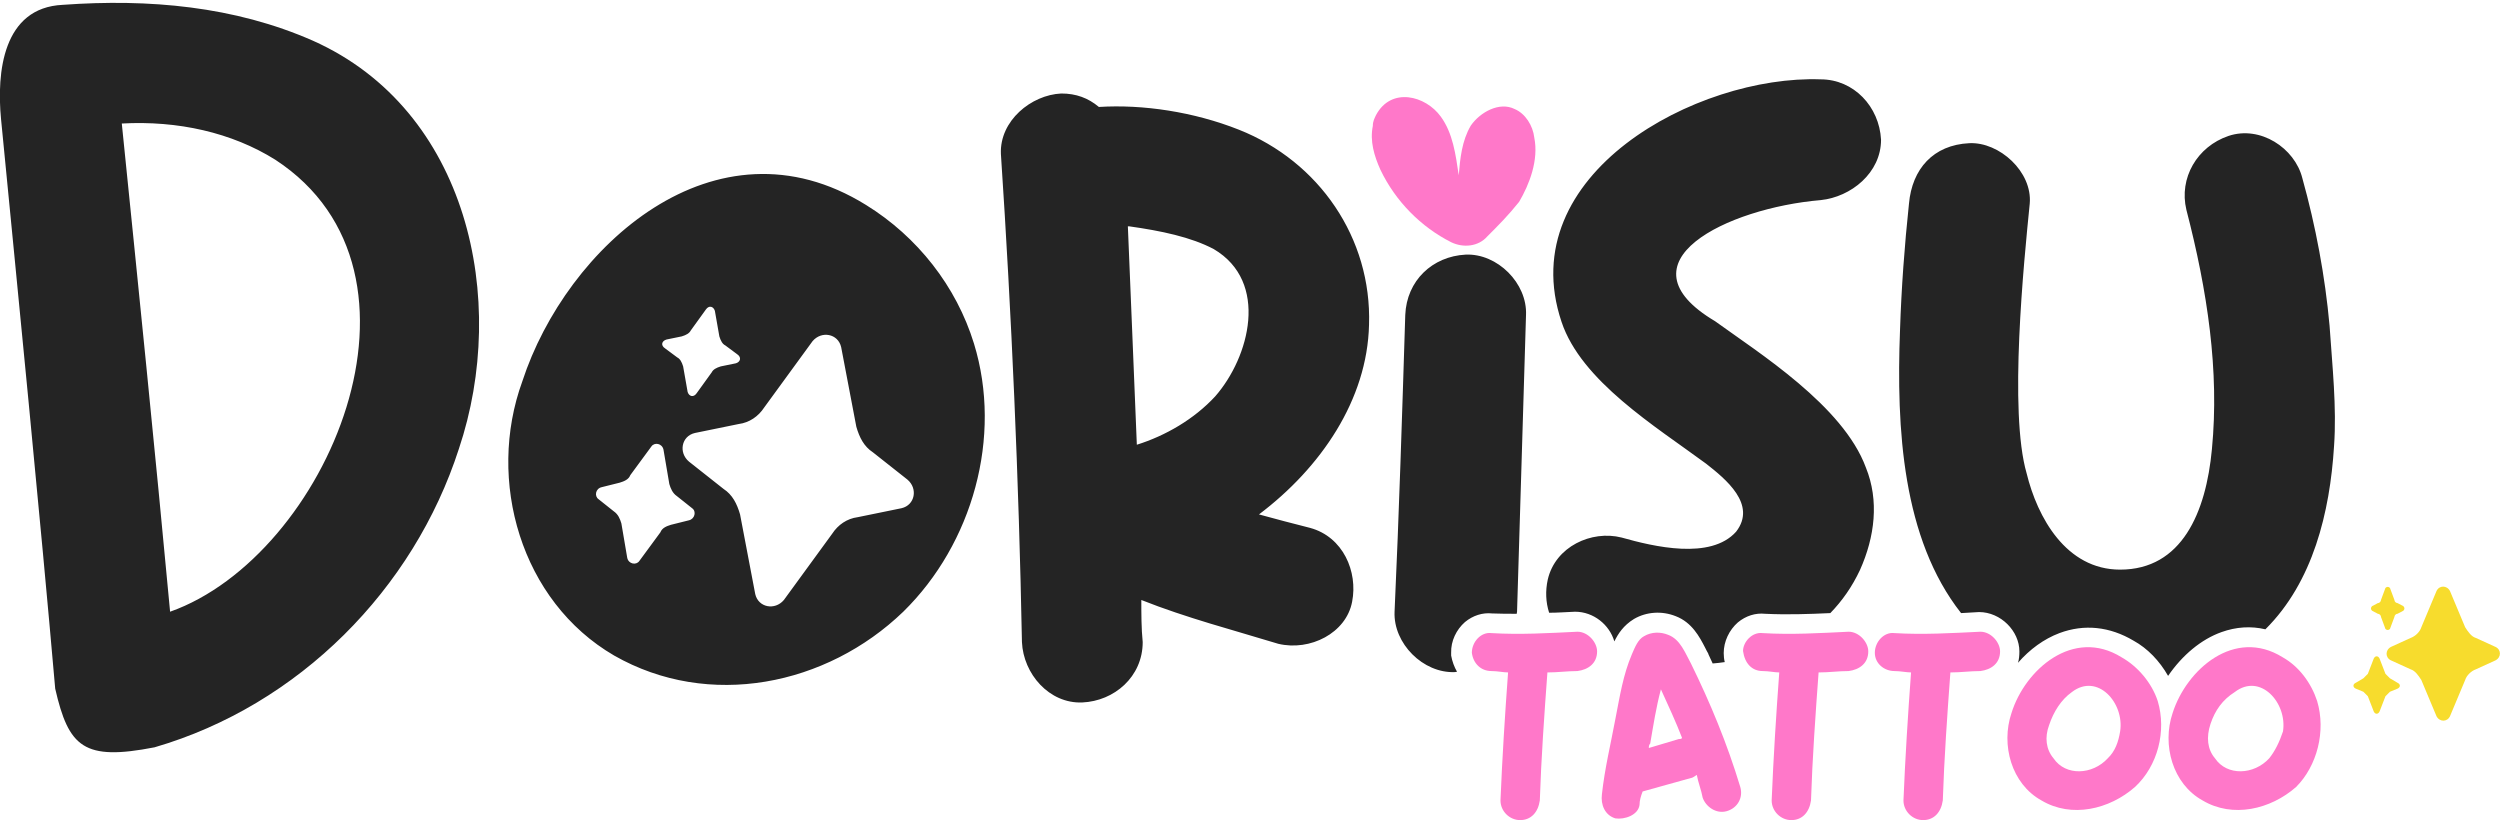 <?xml version="1.0" encoding="utf-8"?>
<!-- Generator: Adobe Illustrator 27.8.0, SVG Export Plug-In . SVG Version: 6.00 Build 0)  -->
<svg version="1.1" id="Layer_2_00000131329072033333644590000010908335179082272657_"
	 xmlns="http://www.w3.org/2000/svg" xmlns:xlink="http://www.w3.org/1999/xlink" x="0px" y="0px" viewBox="0 0 724.6 237.7"
	 style="enable-background:new 0 0 724.6 237.7;" xml:space="preserve">
<style type="text/css">
	.st0{fill:#FF78C9;}
	.st1{fill:#F7DC2D;}
	.st2{fill:#242424;}
</style>
<path class="st0" d="M444.7,39.9c-0.4-3.5-2.6-7-5.7-8.3c-4.4-2.2-10,0.9-12.7,4.8c-2.6,4.4-3.1,9.6-3.5,14.4
	c-0.9-6.1-1.7-12.2-5.2-17c-4.4-6.1-14.4-8.7-18.8-0.4c-0.4,0.9-0.9,1.7-0.9,3.1c-0.9,4.4,0.4,8.7,2.2,12.7
	c4.4,9.2,11.8,16.6,20.5,21c3.5,1.7,7.9,1.3,10.5-1.7c3.1-3.1,6.1-6.1,9.2-10C443.3,53.4,446,46.4,444.7,39.9z"/>
<path class="st1" d="M694.9,174.8c-0.4,0-0.9-0.4-0.9-0.9l-1.3-3.5c-0.4-0.4-0.9-0.4-1.3,0l-1.3,3.5c0,0.4-0.4,0.9-0.9,0.9l-1.7,0.9
	c-0.4,0.4-0.4,0.9,0,1.3l1.7,0.9c0.4,0,0.9,0.4,0.9,0.9l1.3,3.5c0.4,0.4,0.9,0.4,1.3,0l1.3-3.5c0-0.4,0.4-0.9,0.9-0.9l1.7-0.9
	c0.4-0.4,0.4-0.9,0-1.3L694.9,174.8z M717.6,184.9c-1.3-0.4-2.2-1.7-3.1-3.1l-4.4-10.5c-0.9-1.7-3.1-1.7-3.9,0l-4.4,10.5
	c-0.4,1.3-1.7,2.6-3.1,3.1l-5.7,2.6c-1.7,0.9-1.7,3.1,0,3.9l5.7,2.6c1.3,0.4,2.2,1.7,3.1,3.1l4.4,10.5c0.9,1.7,3.1,1.7,3.9,0
	l4.4-10.5c0.4-1.3,1.7-2.6,3.1-3.1l5.7-2.6c1.7-0.9,1.7-3.1,0-3.9L717.6,184.9z M691.4,195.3l1.3,1.3l2.2,1.3c0.9,0.4,0.9,1.3,0,1.7
	l-2.2,0.9l-1.3,1.3l-1.7,4.4c-0.4,0.9-1.3,0.9-1.7,0l-1.7-4.4l-1.3-1.3l-2.2-0.9c-0.9-0.4-0.9-1.3,0-1.7l2.2-1.3l1.3-1.3l1.7-4.4
	c0.4-0.9,1.3-0.9,1.7,0L691.4,195.3z"/>
<path class="st0" d="M432.3,194.5c1.7,0,3.5,0.4,4.8,0.4c-0.9,12.2-1.7,24.9-2.2,37.1c0,3.1,2.6,5.7,5.7,5.7s5.2-2.2,5.7-5.7
	c0.4-12.2,1.3-24.9,2.2-37.1c3.1,0,5.7-0.4,8.7-0.4c3.1-0.4,5.7-2.2,5.7-5.7c0-2.6-2.6-5.7-5.7-5.7c-8.3,0.4-16.6,0.9-24.9,0.4
	c-3.1-0.4-5.7,2.6-5.7,5.7C427,192.3,429.2,194.5,432.3,194.5z"/>
<path class="st0" d="M490.1,192.3c-1.7-3.1-3.1-7-6.6-8.3c-2.2-0.9-4.8-0.9-7,0.4c-1.7,0.9-2.6,3.1-3.5,5.2
	c-2.6,6.1-3.5,12.2-4.8,18.8c-1.3,7-3.1,14.4-3.9,21.8c-0.4,3.1,0.9,6.1,3.9,7c2.6,0.4,6.6-0.9,7-3.9c0-1.3,0.4-2.6,0.9-3.9
	c4.8-1.3,9.2-2.6,14-3.9c0.4,0,0.9-0.4,1.7-0.9c0.4,2.2,1.3,4.4,1.7,6.6c0.9,2.6,3.9,4.8,7,3.9c3.1-0.9,4.8-3.9,3.9-7
	C500.6,215.5,495.7,203.7,490.1,192.3z M486.6,214.2c-3.1,0.9-5.7,1.7-8.7,2.6c0-0.4,0-0.9,0.4-1.3c0.9-5.2,1.7-10.5,3.1-15.7
	c2.2,4.8,4.4,9.6,6.1,14C487.5,214.2,487,214.2,486.6,214.2z"/>
<path class="st0" d="M510.9,194.5c1.7,0,3.5,0.4,4.8,0.4c-0.9,12.2-1.7,24.9-2.2,37.1c0,3.1,2.6,5.7,5.7,5.7s5.2-2.2,5.7-5.7
	c0.4-12.2,1.3-24.9,2.2-37.1c3.1,0,5.7-0.4,8.7-0.4c3.1-0.4,5.7-2.2,5.7-5.7c0-2.6-2.6-5.7-5.7-5.7c-8.3,0.4-16.6,0.9-24.9,0.4
	c-3.1-0.4-5.7,2.6-5.7,5.2C505.7,192.3,507.8,194.5,510.9,194.5z"/>
<path class="st0" d="M549.1,194.5c1.7,0,3.5,0.4,4.8,0.4c-0.9,12.2-1.7,24.9-2.2,37.1c0,3.1,2.6,5.7,5.7,5.7s5.2-2.2,5.7-5.7
	c0.4-12.2,1.3-24.9,2.2-37.1c3.1,0,5.7-0.4,8.7-0.4c3.1-0.4,5.7-2.2,5.7-5.7c0-2.6-2.6-5.7-5.7-5.7c-8.3,0.4-16.6,0.9-24.9,0.4
	c-3.1-0.4-5.7,2.6-5.7,5.7S546.1,194.5,549.1,194.5z"/>
<path class="st0" d="M583,206.7c-3.1,9.2,0,20.5,8.7,25.3c8.7,5.2,19.7,2.6,27.1-3.9c6.6-6.1,9.2-16.2,6.6-24.9
	c-1.7-5.2-5.7-10-10.5-12.7C600.9,181.8,586.9,194.1,583,206.7z M610.9,219.8c-4.4,4.8-12.2,5.2-15.7,0c-2.2-2.6-2.6-6.1-1.3-9.6
	c1.3-3.9,3.5-7.4,6.6-9.6c7.4-5.7,15.3,3.1,14,11.4C614,215,613.1,217.7,610.9,219.8L610.9,219.8z"/>
<path class="st0" d="M629.7,206.7c-3.1,9.2,0,20.5,8.7,25.3c8.7,5.2,19.7,2.6,27.1-3.9c6.1-6.1,8.7-16.2,6.1-24.9
	c-1.7-5.2-5.2-10-10-12.7C647.6,181.8,633.7,194.1,629.7,206.7L629.7,206.7z M657.7,219.8c-4.4,4.8-12.2,5.2-15.7,0
	c-2.2-2.6-2.6-6.1-1.3-10c1.3-3.9,3.5-7,7-9.2c7.4-5.7,15.3,3.1,14,11.4C660.7,215,659.4,217.7,657.7,219.8z"/>
<path class="st2" d="M90.7,11.8C68,1.8,43.1-0.4,18.2,1.4C0.8,2.2-1,21,0.3,34.5c4.8,49.3,11.4,115.7,15.7,165.1
	c3.9,17,8.3,21,28.8,17c41.9-12.2,75.1-45.9,88.2-86.5C147.5,86.9,135.7,31.9,90.7,11.8z M49.3,177.3c-4.4-47.2-9.2-94.3-14-141.5
	c16.2-0.9,31.9,2.6,44.5,10.5C130,79.1,94.7,161.2,49.3,177.3z M251,59.4c-43.7-27.1-86.9,12.2-99.6,51.1
	c-10.5,28.8-0.4,63.8,26.6,79.5c27.5,15.7,61.6,8.7,83.8-12.7c20.1-19.7,28.8-50.7,20.5-77.7C277.2,83,265.9,68.6,251,59.4z
	 M193.2,98.4l4.4-0.9c1.3-0.4,2.2-0.9,2.6-1.7l4.4-6.1c0.9-1.3,2.2-0.9,2.6,0.4l1.3,7.4c0.4,1.3,0.9,2.2,1.7,2.6l3.5,2.6
	c1.3,0.9,0.9,2.2-0.4,2.6l-4.4,0.9c-1.3,0.4-2.2,0.9-2.6,1.7l-4.4,6.1c-0.9,1.3-2.2,0.9-2.6-0.4l-1.3-7.4c-0.4-1.3-0.9-2.2-1.7-2.6
	l-3.5-2.6C191.4,100.1,191.8,98.8,193.2,98.4z M199.7,150.8l-5.2,1.3c-1.3,0.4-2.6,0.9-3.1,2.2l-6.1,8.3c-0.9,1.3-3.1,0.9-3.5-0.9
	l-1.7-10c-0.4-1.3-0.9-2.6-2.2-3.5l-4.4-3.5c-1.3-0.9-0.9-3.1,0.9-3.5l5.2-1.3c1.3-0.4,2.6-0.9,3.1-2.2l6.1-8.3
	c0.9-1.3,3.1-0.9,3.5,0.9l1.7,10c0.4,1.3,0.9,2.6,2.2,3.5l4.4,3.5C201.9,148.2,201.4,150.4,199.7,150.8z M261.3,147.3l-12.7,2.6
	c-3.1,0.4-5.7,2.2-7.4,4.8l-14,19.2c-2.6,3.1-7.4,2.2-8.3-1.7l-4.4-23.1c-0.9-3.1-2.2-5.7-4.8-7.4l-10-7.9c-3.1-2.6-2.2-7.4,1.7-8.3
	l12.7-2.6c3.1-0.4,5.7-2.2,7.4-4.8l14-19.2c2.6-3.1,7.4-2.2,8.3,1.7l4.4,23.1c0.9,3.1,2.2,5.7,4.8,7.4l10,7.9
	C266.1,141.6,265.2,146.4,261.3,147.3z M359.1,37.6c-13.1-5.2-27.9-7.4-40.6-6.6c-3.1-2.6-6.6-3.9-10.9-3.9
	c-8.7,0.4-17.9,7.9-17.5,17.5c3.1,46.7,5.2,94.3,6.1,141.5c0.4,9.2,7.9,17.9,17.5,17.5c9.2-0.4,17.5-7.4,17.5-17.5
	c-0.4-3.9-0.4-8.3-0.4-12.2c13.1,5.2,26.6,8.7,39.7,12.7c9.2,2.2,19.7-3.1,21.4-12.2c1.7-8.7-2.6-18.8-12.2-21.4
	c-5.2-1.3-10-2.6-14.8-3.9c17.9-13.5,31.4-33.2,31.9-55C397.6,69,382.3,46.8,359.1,37.6z M352.2,114.9c-6.1,6.6-14.4,11.4-22.7,14
	c-0.9-21.4-1.7-42.4-2.6-63.3h0.4c9.2,1.3,17.9,3.1,24.5,6.6C367.9,81.7,362.2,103.5,352.2,114.9z M676.5,129.3
	c-1.2,19.2-6.1,39.4-19.9,53.1c-4.2-1-8.5-0.7-12.7,0.8c-5.9,2.1-11.4,6.7-15.5,12.7c-2.5-4.4-6-8-10-10.2
	c-6.9-4.1-14.3-4.9-21.5-2.2c-4.5,1.7-8.6,4.7-12,8.6c0.3-1,0.4-2.1,0.4-3.3c0-5.9-5.4-11.4-11.7-11.4h0c-1.7,0.1-3.5,0.2-5.2,0.3
	c-17-21.6-18.8-53.4-17.7-82c0.4-12.2,1.3-24.5,2.6-36.7c0.9-10,7-17,17.5-17.5c8.7-0.4,18.3,8.3,17.5,17.5
	c-1.7,17-6.1,60.3-0.9,78.2c3.1,12.7,11.4,27.9,27.1,27.9c17.9,0,24.9-16.6,26.6-34.9c2.2-22.7-1.3-45.9-7.4-69.4
	c-2.2-9.2,3.1-18.3,12.2-21.4c9.2-3.1,19.2,3.5,21.4,12.2c3.9,14,6.6,28.4,7.9,42.8C676,106.2,677.3,118,676.5,129.3z M497.1,93.1
	c12.7,9.2,37.1,24.5,43.7,42.4c3.9,9.6,2.6,20.1-1.7,29.7c-2.3,4.9-5.2,9-8.6,12.5c-6.4,0.3-12.6,0.5-18.9,0.2
	c-2.8-0.3-5.6,0.6-7.9,2.5c-2.5,2.2-4.1,5.5-4.1,8.9c0,0.9,0.1,1.8,0.3,2.6c-1.2,0.2-2.4,0.3-3.5,0.4c-0.4-0.9-0.8-1.7-1.2-2.6
	l-0.1-0.3c-0.3-0.5-0.6-1.1-0.9-1.7c-1.6-3.1-3.8-7.3-8.5-9.1c-4-1.6-8.5-1.3-12.1,0.8c-3.1,1.9-4.6,4.3-5.7,6.5
	c-1.4-4.8-6-8.6-11.4-8.6c-2.5,0.1-5,0.3-7.5,0.3v0c-1-3.1-1.1-6.4-0.4-9.6c2.2-9.6,12.7-14.4,21.4-12.2c9.2,2.6,25.8,6.6,33.2-1.7
	c6.1-7.9-3.1-15.3-8.7-19.7c-14.8-10.9-36.2-24-41.9-41.1c-14.4-42.8,39.3-71.6,75.1-70.3c9.6,0,17,7.9,17.5,17.5
	c0,9.6-8.7,16.6-17.5,17.5C500.6,60.3,468.3,76,497.1,93.1z M442.3,91.3c-0.9,28.8-1.7,57.6-2.6,86c0,0.2-0.1,0.4-0.1,0.6
	c-2.4,0-4.7,0-7.1-0.1c-2.8-0.3-5.6,0.6-7.9,2.5c-2.5,2.2-4.1,5.5-4,8.9v0.8c0.3,1.7,0.9,3.3,1.7,4.7c-0.2,0-0.4,0.1-0.6,0.1
	c-9.2,0.4-17.9-8.3-17.5-17.5c1.3-28.4,2.2-57.2,3.1-86c0.4-10,7.9-17,17.5-17.5C434,73.4,442.7,82.1,442.3,91.3z"/>
</svg>
